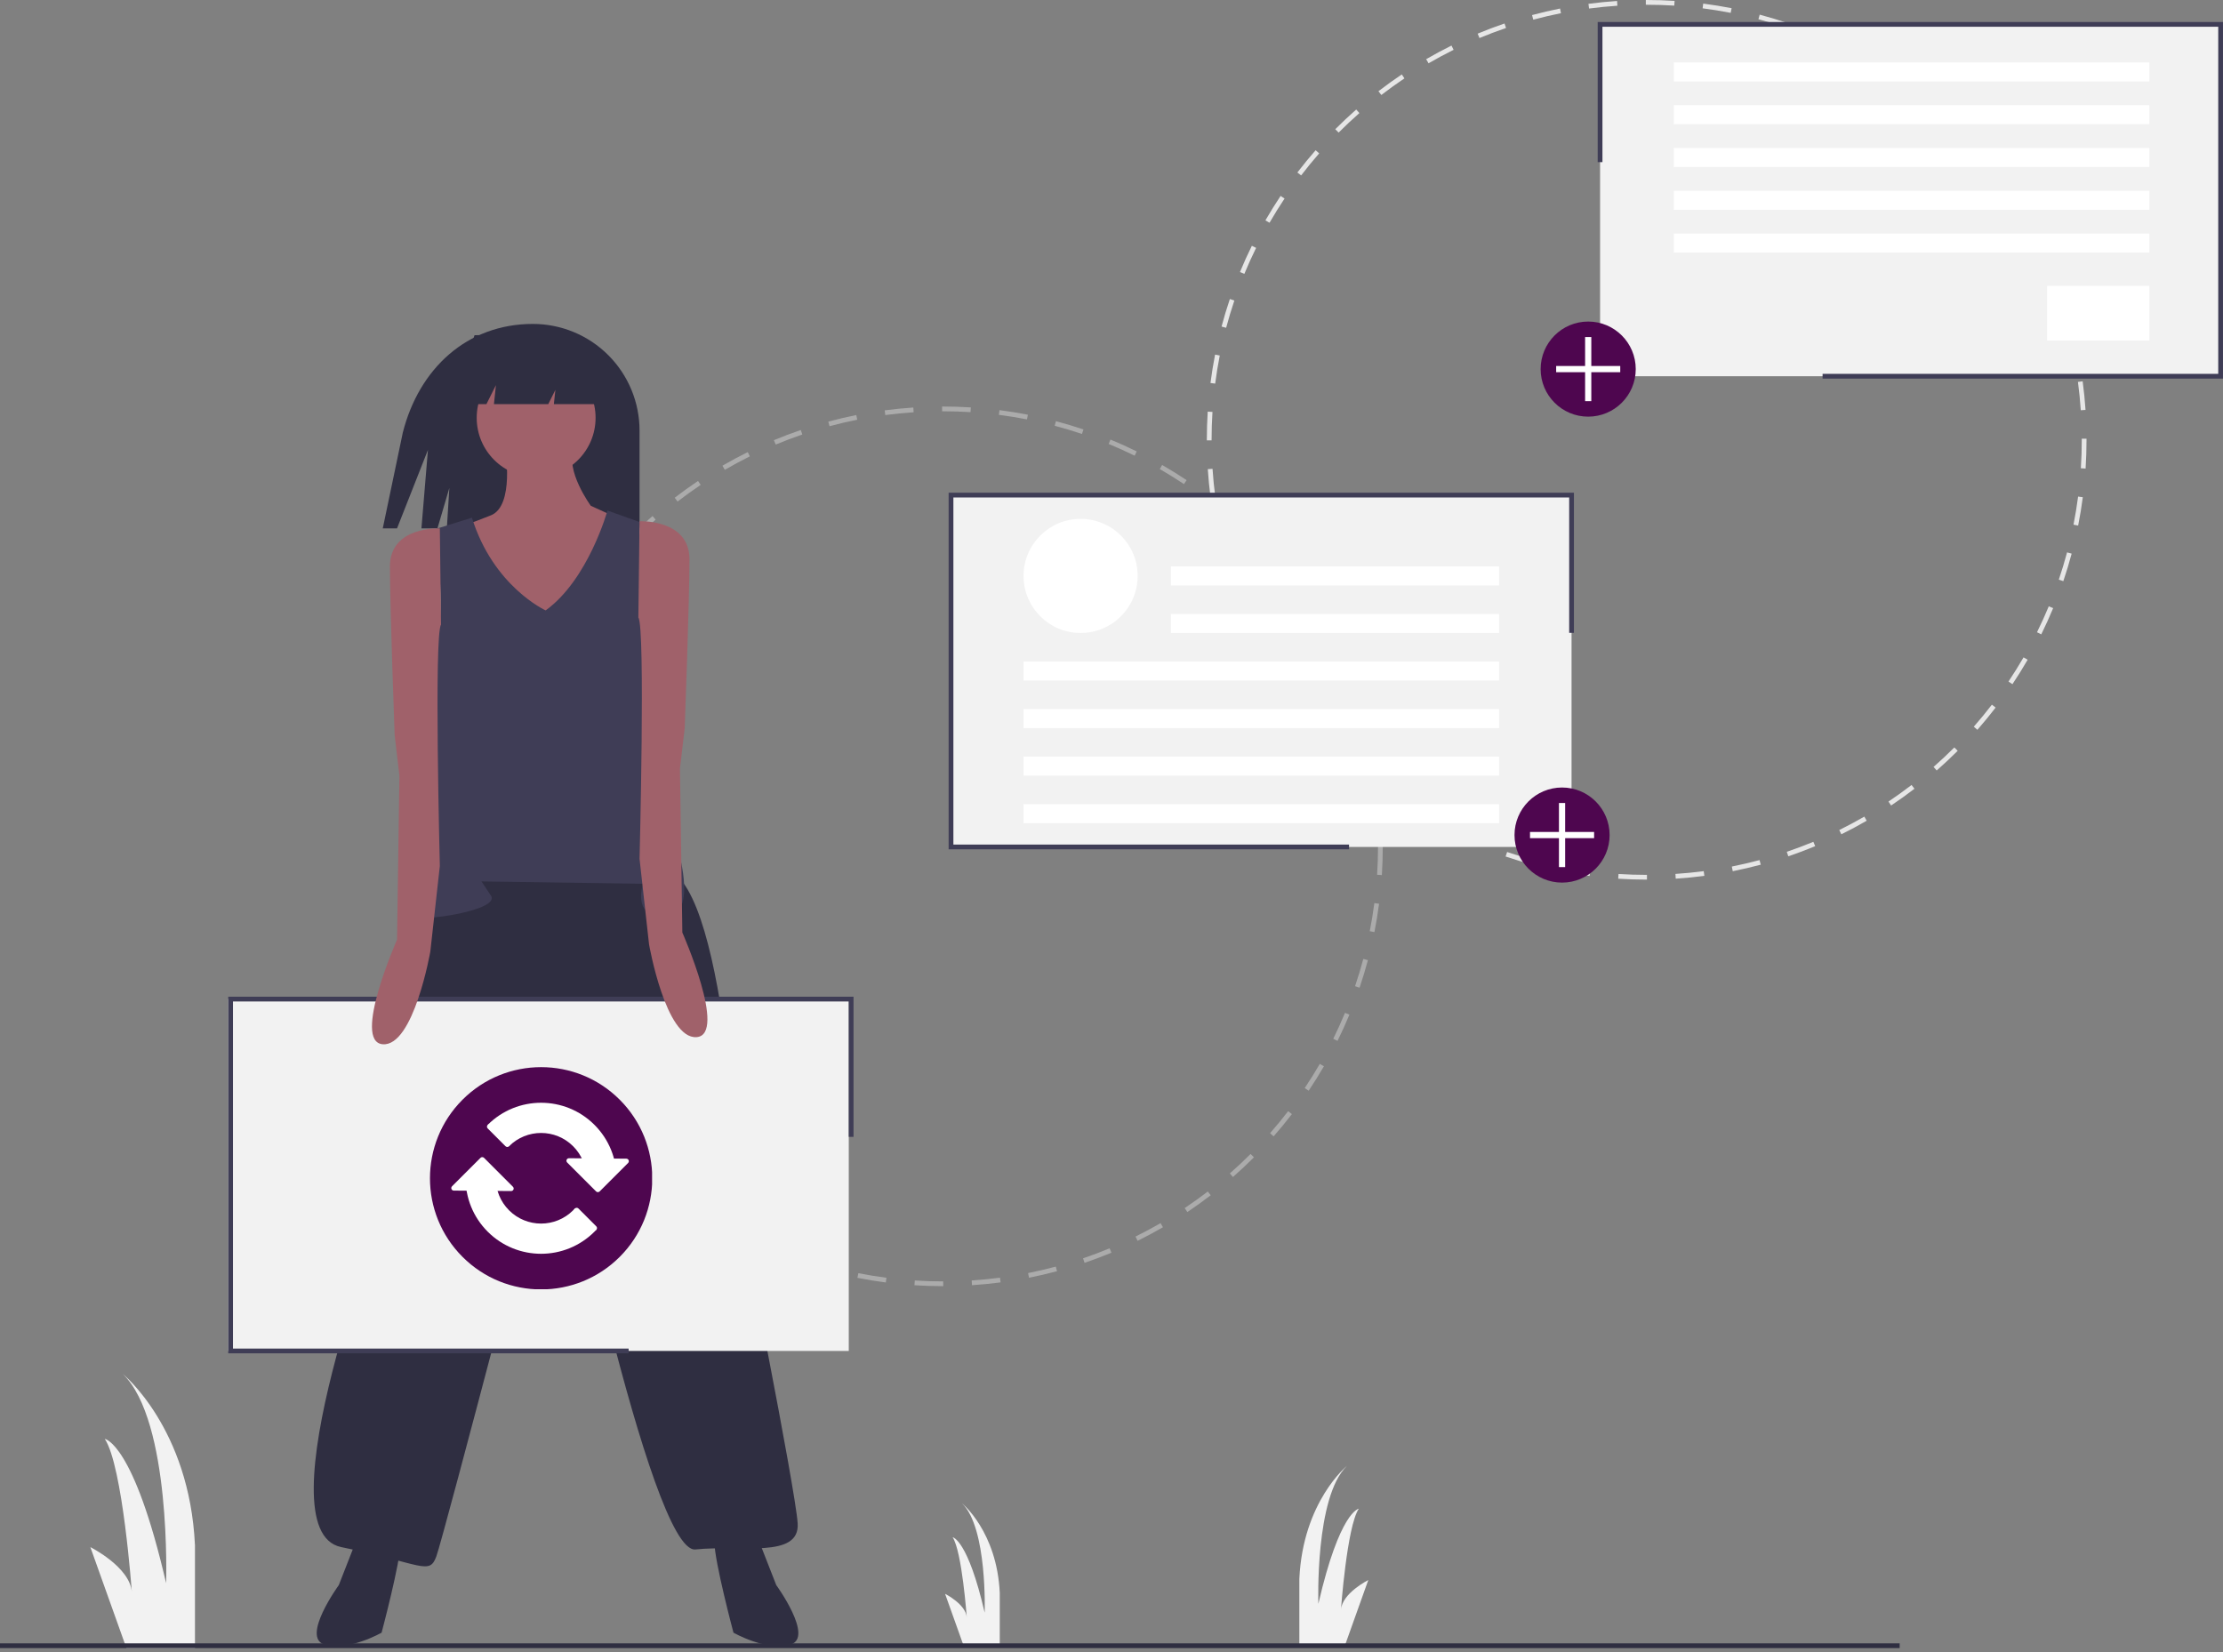 <svg width="300" height="223" viewBox="0 0 300 223" fill="none" xmlns="http://www.w3.org/2000/svg">
<rect x="0" y="0" width="300" height="223" fill="#808080" stroke="none"/>
<g clip-path="url(#clip0)">
<path d="M17.061 222.435L12.193 208.804C12.193 208.804 17.548 211.482 17.792 214.889C17.792 214.889 16.575 197.851 14.141 194.2C14.141 194.2 18.035 194.687 22.416 213.672C22.416 213.672 23.147 191.766 16.575 185.437C16.575 185.437 25.581 192.739 26.311 208.561V222.435H17.061Z" fill="#F2F2F2"/>
<path d="M181.446 222.233L184.654 213.249C184.654 213.249 181.125 215.014 180.965 217.26C180.965 217.26 181.767 206.03 183.371 203.624C183.371 203.624 180.804 203.944 177.916 216.458C177.916 216.458 177.435 202.019 181.767 197.848C181.767 197.848 175.831 202.661 175.35 213.089V222.233H181.446Z" fill="#F2F2F2"/>
<path d="M130.086 222.234L127.541 215.109C127.541 215.109 130.34 216.508 130.467 218.29C130.467 218.29 129.831 209.383 128.559 207.475C128.559 207.475 130.595 207.729 132.885 217.653C132.885 217.653 133.267 206.202 129.831 202.894C129.831 202.894 134.539 206.711 134.921 214.981V222.234H130.086Z" fill="#F2F2F2"/>
<path d="M127.255 173.583C125.971 173.583 124.68 173.541 123.409 173.46L123.45 172.82C124.709 172.9 125.987 172.941 127.251 172.941L127.289 172.941V173.582L127.259 173.583L127.255 173.583ZM131.171 173.455L131.129 172.815C132.402 172.732 133.688 172.606 134.952 172.441L135.035 173.077C133.758 173.244 132.458 173.371 131.171 173.455V173.455ZM119.544 173.087C118.264 172.921 116.975 172.711 115.712 172.462L115.836 171.832C117.085 172.079 118.361 172.287 119.627 172.451L119.544 173.087ZM138.867 172.446L138.742 171.817C139.992 171.569 141.251 171.276 142.482 170.946L142.648 171.566C141.403 171.899 140.131 172.195 138.867 172.446V172.446ZM111.929 171.586C110.685 171.255 109.435 170.877 108.211 170.463L108.417 169.856C109.627 170.265 110.864 170.639 112.094 170.966L111.929 171.586ZM146.364 170.438L146.158 169.83C147.362 169.422 148.569 168.967 149.746 168.478L149.992 169.071C148.802 169.564 147.581 170.025 146.364 170.438ZM104.57 169.095C103.38 168.603 102.188 168.063 101.029 167.491L101.312 166.916C102.459 167.481 103.638 168.015 104.816 168.503L104.57 169.095ZM153.524 167.467L153.239 166.891C154.382 166.326 155.52 165.716 156.622 165.079L156.943 165.634C155.83 166.279 154.679 166.895 153.524 167.467V167.467ZM97.601 165.658C96.484 165.013 95.374 164.322 94.301 163.605L94.658 163.072C95.719 163.781 96.817 164.465 97.922 165.103L97.601 165.658ZM160.236 163.581L159.879 163.048C160.937 162.34 161.986 161.587 162.998 160.809L163.389 161.318C162.366 162.104 161.305 162.866 160.236 163.581V163.581ZM91.144 161.341C90.121 160.557 89.111 159.728 88.141 158.877L88.564 158.395C89.523 159.236 90.523 160.056 91.534 160.832L91.144 161.341ZM166.39 158.853L165.966 158.371C166.924 157.53 167.867 156.646 168.769 155.744L169.223 156.198C168.311 157.109 167.358 158.003 166.39 158.853ZM85.305 156.223C84.392 155.312 83.498 154.359 82.648 153.391L83.13 152.968C83.971 153.925 84.856 154.868 85.758 155.769L85.305 156.223ZM171.879 153.364L171.396 152.941C172.238 151.982 173.059 150.983 173.836 149.971L174.345 150.362C173.559 151.385 172.73 152.394 171.879 153.364ZM80.181 150.393C79.395 149.372 78.633 148.311 77.915 147.242L78.448 146.884C79.158 147.943 79.912 148.992 80.69 150.002L80.181 150.393ZM176.611 147.206L176.078 146.849C176.788 145.788 177.472 144.69 178.111 143.586L178.666 143.908C178.02 145.024 177.329 146.133 176.611 147.206ZM75.86 143.95C75.214 142.834 74.597 141.684 74.026 140.531L74.601 140.247C75.165 141.387 75.776 142.524 76.416 143.628L75.86 143.95ZM180.501 140.481L179.926 140.197C180.491 139.053 181.025 137.875 181.515 136.695L182.107 136.94C181.613 138.134 181.072 139.325 180.501 140.481V140.481ZM72.42 137.001C71.925 135.812 71.464 134.591 71.049 133.374L71.657 133.167C72.067 134.371 72.523 135.578 73.012 136.755L72.42 137.001ZM183.478 133.301L182.87 133.095C183.28 131.886 183.654 130.65 183.983 129.418L184.603 129.584C184.27 130.829 183.892 132.079 183.478 133.301ZM69.919 129.659C69.585 128.414 69.288 127.142 69.036 125.877L69.665 125.752C69.914 127.003 70.208 128.261 70.539 129.492L69.919 129.659ZM185.481 125.801L184.851 125.677C185.099 124.426 185.308 123.151 185.472 121.886L186.108 121.969C185.942 123.248 185.731 124.537 185.481 125.801ZM68.403 122.047C68.236 120.772 68.108 119.472 68.022 118.183L68.663 118.141C68.747 119.416 68.874 120.702 69.04 121.963L68.403 122.047ZM186.485 118.105L185.844 118.063C185.926 116.796 185.968 115.504 185.968 114.225L185.967 114.072H186.609L186.609 114.222C186.609 115.518 186.567 116.823 186.485 118.105ZM68.534 114.301H67.893L67.893 114.222C67.893 112.958 67.933 111.678 68.013 110.421L68.653 110.462C68.574 111.706 68.534 112.972 68.534 114.225L68.534 114.301ZM185.834 110.233C185.749 108.96 185.621 107.675 185.453 106.411L186.089 106.327C186.259 107.604 186.388 108.904 186.475 110.19L185.834 110.233ZM69.02 106.638L68.384 106.556C68.548 105.278 68.758 103.988 69.006 102.723L69.636 102.847C69.39 104.098 69.183 105.373 69.02 106.638ZM184.822 102.623C184.571 101.373 184.276 100.115 183.943 98.884L184.563 98.716C184.899 99.962 185.198 101.233 185.451 102.497L184.822 102.623ZM70.499 99.104L69.879 98.939C70.211 97.693 70.588 96.442 71 95.221L71.608 95.427C71.2 96.634 70.827 97.871 70.499 99.104ZM182.821 95.21C182.409 94.005 181.951 92.799 181.461 91.625L182.053 91.378C182.549 92.565 183.011 93.784 183.428 95.003L182.821 95.21ZM72.958 91.825L72.365 91.58C72.858 90.388 73.397 89.196 73.967 88.037L74.543 88.321C73.978 89.466 73.445 90.645 72.958 91.825ZM179.867 88.135C179.303 86.997 178.691 85.861 178.048 84.756L178.603 84.433C179.253 85.55 179.871 86.7 180.442 87.85L179.867 88.135ZM76.354 84.928L75.798 84.608C76.442 83.491 77.132 82.38 77.849 81.307L78.382 81.663C77.673 82.725 76.991 83.824 76.354 84.928V84.928ZM176.012 81.502C175.3 80.443 174.544 79.395 173.766 78.387L174.274 77.995C175.061 79.014 175.824 80.074 176.544 81.144L176.012 81.502ZM80.62 78.538L80.111 78.147C80.895 77.124 81.724 76.113 82.573 75.143L83.056 75.566C82.216 76.525 81.396 77.525 80.62 78.538V78.538ZM171.322 75.424C170.48 74.469 169.595 73.527 168.69 72.626L169.143 72.171C170.057 73.082 170.953 74.034 171.803 75L171.322 75.424ZM85.679 72.758L85.225 72.305C86.135 71.393 87.088 70.498 88.055 69.647L88.479 70.128C87.522 70.971 86.58 71.856 85.679 72.758V72.758ZM165.881 70.004C164.92 69.164 163.92 68.345 162.908 67.571L163.298 67.061C164.321 67.844 165.332 68.672 166.304 69.521L165.881 70.004ZM91.443 67.686L91.052 67.178C92.072 66.392 93.132 65.629 94.202 64.91L94.56 65.443C93.501 66.154 92.453 66.909 91.443 67.686V67.686ZM159.781 65.335C158.719 64.627 157.62 63.945 156.515 63.308L156.835 62.752C157.953 63.396 159.064 64.086 160.137 64.801L159.781 65.335ZM97.815 63.408L97.493 62.853C98.606 62.207 99.755 61.589 100.91 61.016L101.195 61.591C100.053 62.157 98.916 62.769 97.815 63.408V63.408ZM153.121 61.499C151.975 60.936 150.796 60.404 149.616 59.917L149.861 59.324C151.053 59.816 152.246 60.354 153.404 60.924L153.121 61.499ZM104.686 60L104.439 59.408C105.628 58.913 106.848 58.451 108.065 58.035L108.273 58.642C107.069 59.054 105.862 59.511 104.686 60ZM146.013 58.569C144.805 58.162 143.567 57.79 142.335 57.463L142.499 56.843C143.745 57.173 144.996 57.549 146.218 57.961L146.013 58.569ZM111.947 57.522L111.78 56.903C113.024 56.568 114.296 56.27 115.56 56.017L115.686 56.646C114.435 56.896 113.177 57.191 111.947 57.522L111.947 57.522ZM138.591 56.602C137.342 56.358 136.066 56.151 134.8 55.989L134.882 55.352C136.161 55.517 137.451 55.725 138.715 55.972L138.591 56.602ZM119.475 56.018L119.391 55.382C120.666 55.214 121.966 55.084 123.255 54.999L123.297 55.639C122.022 55.724 120.736 55.852 119.475 56.018V56.018ZM130.976 55.624C129.745 55.547 128.491 55.508 127.251 55.508L127.137 55.508V54.866L127.25 54.866C128.505 54.866 129.772 54.906 131.017 54.984L130.976 55.624Z" fill="#ABABAB"/>
<path d="M222.227 118.716C220.944 118.716 219.653 118.675 218.382 118.594L218.422 117.954C219.681 118.034 220.96 118.075 222.224 118.075L222.262 118.074V118.716L222.232 118.716L222.227 118.716ZM226.144 118.589L226.102 117.948C227.374 117.865 228.661 117.739 229.924 117.574L230.008 118.21C228.73 118.378 227.43 118.505 226.144 118.589ZM214.517 118.221C213.237 118.055 211.948 117.845 210.684 117.596L210.808 116.966C212.058 117.212 213.334 117.42 214.599 117.584L214.517 118.221ZM233.839 117.58L233.714 116.951C234.965 116.703 236.223 116.41 237.455 116.08L237.621 116.7C236.376 117.033 235.103 117.329 233.839 117.58V117.58ZM206.901 116.72C205.658 116.389 204.407 116.011 203.184 115.597L203.39 114.989C204.6 115.399 205.837 115.772 207.067 116.1L206.901 116.72ZM241.337 115.572L241.131 114.964C242.334 114.555 243.541 114.1 244.718 113.612L244.965 114.204C243.774 114.698 242.554 115.158 241.337 115.572ZM199.543 114.229C198.352 113.737 197.161 113.197 196.001 112.625L196.285 112.05C197.432 112.615 198.611 113.149 199.788 113.636L199.543 114.229ZM248.496 112.6L248.212 112.025C249.355 111.46 250.493 110.85 251.594 110.213L251.916 110.768C250.802 111.413 249.652 112.029 248.496 112.6V112.6ZM192.574 110.792C191.457 110.147 190.346 109.456 189.274 108.739L189.631 108.206C190.692 108.915 191.79 109.598 192.894 110.236L192.574 110.792ZM255.209 108.715L254.852 108.182C255.91 107.474 256.959 106.721 257.971 105.943L258.362 106.452C257.339 107.238 256.278 107.999 255.209 108.715V108.715ZM186.116 106.475C185.094 105.69 184.084 104.861 183.113 104.011L183.536 103.528C184.496 104.37 185.496 105.19 186.507 105.966L186.116 106.475ZM261.362 103.987L260.939 103.504C261.897 102.663 262.84 101.78 263.742 100.878L264.196 101.332C263.284 102.243 262.331 103.136 261.362 103.987ZM180.277 101.357C179.365 100.446 178.471 99.493 177.621 98.525L178.102 98.102C178.944 99.059 179.828 100.002 180.731 100.903L180.277 101.357ZM266.852 98.498L266.369 98.074C267.211 97.115 268.032 96.117 268.809 95.105L269.318 95.496C268.532 96.519 267.702 97.528 266.852 98.498V98.498ZM175.154 95.527C174.368 94.506 173.606 93.445 172.888 92.375L173.421 92.018C174.131 93.076 174.885 94.125 175.662 95.136L175.154 95.527ZM271.584 92.34L271.05 91.983C271.76 90.922 272.444 89.824 273.083 88.72L273.638 89.041C272.993 90.158 272.301 91.267 271.584 92.34V92.34ZM170.833 89.084C170.186 87.968 169.569 86.818 168.998 85.665L169.573 85.38C170.138 86.521 170.749 87.658 171.388 88.762L170.833 89.084ZM275.474 85.615L274.898 85.331C275.463 84.187 275.998 83.009 276.487 81.829L277.08 82.074C276.585 83.267 276.045 84.459 275.474 85.615V85.615ZM167.392 82.135C166.898 80.945 166.437 79.725 166.022 78.508L166.629 78.301C167.04 79.505 167.496 80.712 167.985 81.888L167.392 82.135ZM278.451 78.434L277.843 78.228C278.252 77.02 278.627 75.783 278.956 74.552L279.576 74.718C279.243 75.962 278.865 77.213 278.451 78.434ZM164.892 74.793C164.557 73.548 164.26 72.275 164.009 71.011L164.638 70.886C164.887 72.136 165.181 73.395 165.512 74.626L164.892 74.793ZM280.453 70.935L279.824 70.811C280.071 69.56 280.28 68.285 280.445 67.02L281.081 67.103C280.915 68.382 280.703 69.671 280.453 70.935ZM163.376 67.18C163.208 65.906 163.08 64.606 162.995 63.317L163.635 63.274C163.72 64.55 163.846 65.836 164.012 67.097L163.376 67.18ZM281.457 63.239L280.817 63.197C280.899 61.929 280.94 60.638 280.94 59.358L280.94 59.206H281.582L281.582 59.356C281.582 60.651 281.54 61.957 281.457 63.239V63.239ZM163.507 59.435H162.865L162.865 59.356C162.865 58.092 162.906 56.812 162.985 55.555L163.626 55.595C163.547 56.839 163.507 58.105 163.507 59.358L163.507 59.435ZM280.807 55.367C280.722 54.094 280.593 52.808 280.425 51.545L281.061 51.461C281.231 52.738 281.361 54.038 281.447 55.324L280.807 55.367ZM163.993 51.772L163.356 51.69C163.521 50.411 163.731 49.122 163.979 47.857L164.609 47.981C164.363 49.232 164.156 50.507 163.993 51.772ZM279.794 47.757C279.544 46.507 279.248 45.249 278.916 44.017L279.536 43.85C279.872 45.095 280.17 46.367 280.423 47.631L279.794 47.757ZM165.472 44.238L164.852 44.073C165.183 42.827 165.56 41.576 165.973 40.355L166.581 40.56C166.173 41.767 165.8 43.005 165.472 44.238ZM277.793 40.344C277.381 39.139 276.924 37.933 276.433 36.759L277.026 36.511C277.521 37.699 277.984 38.918 278.4 40.137L277.793 40.344ZM167.931 36.959L167.338 36.714C167.83 35.521 168.369 34.329 168.94 33.171L169.515 33.454C168.951 34.6 168.418 35.779 167.931 36.959ZM274.84 33.269C274.275 32.131 273.663 30.994 273.021 29.89L273.576 29.567C274.225 30.684 274.844 31.833 275.415 32.983L274.84 33.269ZM171.326 30.062L170.771 29.741C171.415 28.625 172.105 27.514 172.821 26.441L173.355 26.797C172.646 27.859 171.963 28.958 171.326 30.062ZM270.984 26.636C270.272 25.577 269.517 24.529 268.739 23.521L269.247 23.129C270.033 24.148 270.797 25.207 271.517 26.278L270.984 26.636ZM175.593 23.672L175.083 23.281C175.868 22.258 176.696 21.247 177.546 20.277L178.028 20.699C177.188 21.659 176.369 22.659 175.593 23.672V23.672ZM266.295 20.558C265.453 19.603 264.568 18.661 263.663 17.76L264.116 17.305C265.03 18.216 265.925 19.168 266.776 20.134L266.295 20.558ZM180.652 17.892L180.198 17.439C181.108 16.526 182.06 15.632 183.028 14.78L183.452 15.262C182.495 16.105 181.553 16.989 180.652 17.892V17.892ZM260.854 15.138C259.893 14.298 258.892 13.479 257.88 12.704L258.27 12.195C259.293 12.978 260.305 13.806 261.276 14.655L260.854 15.138ZM186.416 12.82L186.024 12.312C187.045 11.525 188.105 10.762 189.175 10.044L189.532 10.577C188.474 11.287 187.426 12.042 186.416 12.82V12.82ZM254.754 10.469C253.692 9.761 252.593 9.079 251.487 8.442L251.807 7.886C252.925 8.53 254.036 9.219 255.11 9.935L254.754 10.469ZM192.788 8.542L192.465 7.987C193.579 7.341 194.728 6.723 195.882 6.15L196.168 6.725C195.026 7.291 193.889 7.903 192.788 8.542V8.542ZM248.094 6.633C246.948 6.07 245.768 5.538 244.589 5.051L244.833 4.458C246.026 4.95 247.218 5.488 248.377 6.057L248.094 6.633ZM199.659 5.134L199.412 4.542C200.601 4.046 201.821 3.585 203.038 3.169L203.245 3.776C202.041 4.187 200.835 4.644 199.659 5.134ZM240.986 3.703C239.778 3.296 238.54 2.924 237.307 2.597L237.472 1.977C238.718 2.307 239.969 2.683 241.191 3.095L240.986 3.703ZM206.919 2.656L206.753 2.036C207.997 1.701 209.269 1.404 210.533 1.151L210.659 1.78C209.408 2.03 208.15 2.325 206.919 2.656V2.656ZM233.564 1.736C232.314 1.491 231.039 1.285 229.773 1.123L229.854 0.486C231.134 0.65 232.424 0.859 233.688 1.106L233.564 1.736ZM214.448 1.152L214.364 0.516C215.638 0.347 216.938 0.218 218.228 0.132L218.27 0.773C216.995 0.858 215.709 0.985 214.448 1.152V1.152ZM225.949 0.758C224.717 0.681 223.464 0.642 222.224 0.642L222.109 0.642V0L222.223 0C223.477 0 224.744 0.039 225.989 0.118L225.949 0.758Z" fill="#E6E6E6"/>
<path d="M71.912 43.718H71.912C63.019 43.718 56.545 49.757 54.362 58.378L51.656 71.312H53.581L57.752 60.724L56.874 71.312H59.036L60.64 65.857L60.303 71.312H86.309V58.114C86.309 56.224 85.936 54.352 85.213 52.605C84.489 50.859 83.429 49.272 82.092 47.935C80.755 46.598 79.168 45.538 77.422 44.814C75.675 44.091 73.803 43.718 71.912 43.718V43.718Z" fill="#2F2E41"/>
<path d="M68.181 60.563C68.181 60.563 69.465 68.264 66.256 69.547C63.047 70.831 62.727 70.831 62.727 70.831L68.502 88.478L75.561 90.724L83.261 69.868L79.732 68.264C79.732 68.264 76.203 63.451 77.486 60.563H68.181Z" fill="#A0616A"/>
<path d="M56.951 121.205C56.951 121.205 50.534 128.906 52.139 155.537L51.818 163.237C51.818 163.237 35.133 206.553 46.042 208.799C56.951 211.045 57.914 212.649 58.877 210.082C59.839 207.515 75.24 148.478 75.24 148.478C75.24 148.478 87.754 209.761 93.85 209.12C99.946 208.478 107.967 210.403 107.647 205.59C107.326 200.777 99.946 163.879 99.946 163.879C99.946 163.879 98.342 119.922 89.999 117.355C81.657 114.788 64.652 113.826 56.951 121.205Z" fill="#2F2E41"/>
<path d="M48.61 206.553L45.722 213.932C45.722 213.932 40.589 220.991 43.797 221.954C47.006 222.916 51.498 220.35 51.498 220.35C51.498 220.35 54.065 210.724 54.065 208.157L48.61 206.553Z" fill="#2F2E41"/>
<path d="M101.871 206.553L104.758 213.932C104.758 213.932 109.892 220.991 106.683 221.954C103.475 222.916 98.983 220.35 98.983 220.35C98.983 220.35 96.416 210.724 96.416 208.157L101.871 206.553Z" fill="#2F2E41"/>
<path d="M72.353 64.413C76.784 64.413 80.375 60.822 80.375 56.392C80.375 51.962 76.784 48.371 72.353 48.371C67.923 48.371 64.332 51.962 64.332 56.392C64.332 60.822 67.923 64.413 72.353 64.413Z" fill="#A0616A"/>
<path d="M73.637 82.382C73.637 82.382 66.578 79.173 63.69 69.868L58.556 71.473C58.556 71.473 60.161 81.74 59.198 83.986C59.198 83.986 57.915 116.392 58.556 117.034C59.198 117.676 53.423 123.13 55.348 123.772C57.273 124.414 67.54 122.81 66.257 120.884L64.974 118.959L86.792 119.28C86.792 119.28 85.188 123.772 89.679 123.772C94.171 123.772 91.605 115.109 91.605 115.109L88.717 85.269C88.717 85.269 85.508 74.36 86.471 70.51L81.979 68.906C81.979 68.906 79.412 78.211 73.637 82.382Z" fill="#3F3D56"/>
<path d="M66.928 51.979L66.658 54.546H73.987L74.95 52.62L74.747 54.546H83.613L77.516 44.92L64.041 45.241L60.832 54.546H65.645L66.928 51.979Z" fill="#2F2E41"/>
<path d="M212.085 66.82H128.342V114.306H212.085V66.82Z" fill="#F2F2F2"/>
<path d="M145.829 85.429C150.082 85.429 153.53 81.982 153.53 77.729C153.53 73.476 150.082 70.028 145.829 70.028C141.577 70.028 138.129 73.476 138.129 77.729C138.129 81.982 141.577 85.429 145.829 85.429Z" fill="white"/>
<path d="M202.3 76.446H158.021V79.013H202.3V76.446Z" fill="white"/>
<path d="M202.3 82.863H158.021V85.43H202.3V82.863Z" fill="white"/>
<path d="M202.3 89.28H138.129V91.847H202.3V89.28Z" fill="white"/>
<path d="M202.3 95.696H138.129V98.263H202.3V95.696Z" fill="white"/>
<path d="M202.3 102.114H138.129V104.681H202.3V102.114Z" fill="white"/>
<path d="M202.3 108.531H138.129V111.098H202.3V108.531Z" fill="white"/>
<path d="M182.056 114.627H128.021V66.499H212.407V85.413H211.765V67.141H128.663V113.986H182.056V114.627Z" fill="#3F3D56"/>
<path d="M114.544 134.841H30.801V182.328H114.544V134.841Z" fill="#F2F2F2"/>
<path d="M84.836 182.649H30.801V134.521H115.186V153.435H114.544V135.163H31.442V182.008H84.836V182.649Z" fill="#3F3D56"/>
<path d="M59.357 71.312C59.357 71.312 52.619 70.991 52.619 76.445C52.619 81.9 53.261 99.226 53.261 99.226L53.903 104.681L53.582 126.82C53.582 126.82 47.486 140.616 51.657 140.937C55.828 141.258 58.074 128.424 58.074 128.424L59.357 116.873C59.357 116.873 58.555 85.59 59.518 84.306L59.357 71.312Z" fill="#A0616A"/>
<path d="M86.309 70.35C86.309 70.35 93.047 70.029 93.047 75.483C93.047 80.938 92.405 98.264 92.405 98.264L91.763 103.719L92.084 125.858C92.084 125.858 98.18 139.655 94.009 139.975C89.838 140.296 87.592 127.462 87.592 127.462L86.309 115.911C86.309 115.911 87.111 84.628 86.148 83.344L86.309 70.35Z" fill="#A0616A"/>
<path d="M215.936 50.777L299.68 50.777V3.29L215.936 3.29V50.777Z" fill="#F2F2F2"/>
<path d="M299.998 51.098H245.963V50.456H299.357V3.611H216.255V21.883H215.613V2.97H299.998V51.098Z" fill="#3F3D56"/>
<path d="M290.054 8.424H225.883V10.991H290.054V8.424Z" fill="white"/>
<path d="M290.054 14.2H225.883V16.767H290.054V14.2Z" fill="white"/>
<path d="M290.054 19.975H225.883V22.542H290.054V19.975Z" fill="white"/>
<path d="M290.054 25.75H225.883V28.317H290.054V25.75Z" fill="white"/>
<path d="M290.054 31.525H225.883V34.092H290.054V31.525Z" fill="white"/>
<path d="M290.055 38.585H276.258V45.965H290.055V38.585Z" fill="white"/>
<path d="M256.364 221.793H0V222.435H256.364V221.793Z" fill="#2F2E41"/>
<path d="M210.804 119.119C214.348 119.119 217.221 116.246 217.221 112.702C217.221 109.158 214.348 106.285 210.804 106.285C207.26 106.285 204.387 109.158 204.387 112.702C204.387 116.246 207.26 119.119 210.804 119.119Z" fill="#4E064F"/>
<path d="M215.128 112.284H211.221V108.377H210.385V112.284H206.479V113.121H210.385V117.027H211.221V113.121H215.128V112.284Z" fill="white"/>
<path d="M214.331 56.232C217.875 56.232 220.748 53.359 220.748 49.815C220.748 46.27 217.875 43.398 214.331 43.398C210.787 43.398 207.914 46.27 207.914 49.815C207.914 53.359 210.787 56.232 214.331 56.232Z" fill="#4E064F"/>
<path d="M218.657 49.396H214.751V45.49H213.914V49.396H210.008V50.233H213.914V54.139H214.751V50.233H218.657V49.396Z" fill="white"/>
<g clip-path="url(#clip1)">
<path d="M62.419 148.419C56.561 154.277 56.561 163.775 62.419 169.632C68.276 175.49 77.774 175.49 83.632 169.632C89.49 163.775 89.49 154.277 83.632 148.419C77.774 142.561 68.276 142.561 62.419 148.419Z" fill="#4E064F"/>
<path fill-rule="evenodd" clip-rule="evenodd" d="M65.815 151.817C69.795 147.837 76.247 147.837 80.227 151.817C84.207 155.797 84.207 162.25 80.227 166.23C76.247 170.21 69.795 170.21 65.815 166.23C61.835 162.25 61.835 155.797 65.815 151.817ZM68.697 154.7C66.309 157.088 66.309 160.959 68.697 163.347C71.085 165.735 74.957 165.735 77.345 163.347C79.733 160.959 79.733 157.088 77.345 154.7C74.957 152.312 71.085 152.312 68.697 154.7Z" fill="white"/>
<path fill-rule="evenodd" clip-rule="evenodd" d="M85.994 160.945L80.71 166.229L76.386 161.906L81.67 156.621L85.994 160.945Z" fill="#4E064F"/>
<path fill-rule="evenodd" clip-rule="evenodd" d="M69.658 155.66L64.614 160.705L60.29 156.381L65.335 151.336L69.658 155.66Z" fill="#4E064F"/>
<path fill-rule="evenodd" clip-rule="evenodd" d="M67.258 153.739L63.414 157.582L61.253 155.42L65.096 151.577L67.258 153.739Z" fill="#4E064F"/>
<path fill-rule="evenodd" clip-rule="evenodd" d="M85.514 161.906L81.67 165.749L79.508 163.587L83.352 159.744L85.514 161.906Z" fill="#4E064F"/>
<path fill-rule="evenodd" clip-rule="evenodd" d="M69.226 160.173L65.321 156.267C65.189 156.136 64.975 156.136 64.843 156.267L60.999 160.111C60.868 160.243 60.868 160.457 60.999 160.589C61.062 160.651 61.147 160.687 61.236 160.687L68.984 160.749C69.171 160.75 69.323 160.6 69.325 160.414C69.325 160.323 69.29 160.237 69.226 160.173Z" fill="white"/>
<path fill-rule="evenodd" clip-rule="evenodd" d="M76.54 156.894L80.445 160.799C80.577 160.931 80.79 160.931 80.922 160.799L84.766 156.956C84.898 156.824 84.898 156.61 84.766 156.478C84.704 156.416 84.619 156.38 84.53 156.379L76.781 156.318C76.595 156.317 76.442 156.467 76.441 156.653C76.44 156.743 76.476 156.83 76.54 156.894Z" fill="white"/>
<path fill-rule="evenodd" clip-rule="evenodd" d="M66.295 151.815L68.701 154.221C68.832 154.352 68.832 154.566 68.701 154.698L68.697 154.701C68.566 154.833 68.352 154.833 68.22 154.701L65.815 152.296C65.683 152.164 65.683 151.95 65.815 151.818L65.818 151.815C65.95 151.684 66.163 151.684 66.295 151.815Z" fill="white"/>
<path fill-rule="evenodd" clip-rule="evenodd" d="M78.065 163.105L80.47 165.511C80.602 165.642 80.602 165.856 80.47 165.988L80.467 165.991C80.335 166.123 80.121 166.123 79.99 165.991L77.584 163.586C77.453 163.454 77.453 163.24 77.584 163.108L77.588 163.105C77.719 162.974 77.933 162.974 78.065 163.105Z" fill="white"/>
</g>
</g>
<defs>
<clipPath id="clip0">
<rect width="300" height="222.435" fill="white"/>
</clipPath>
<clipPath id="clip1">
<rect width="30" height="30" fill="white" transform="translate(58 144)"/>
</clipPath>
</defs>
</svg>
